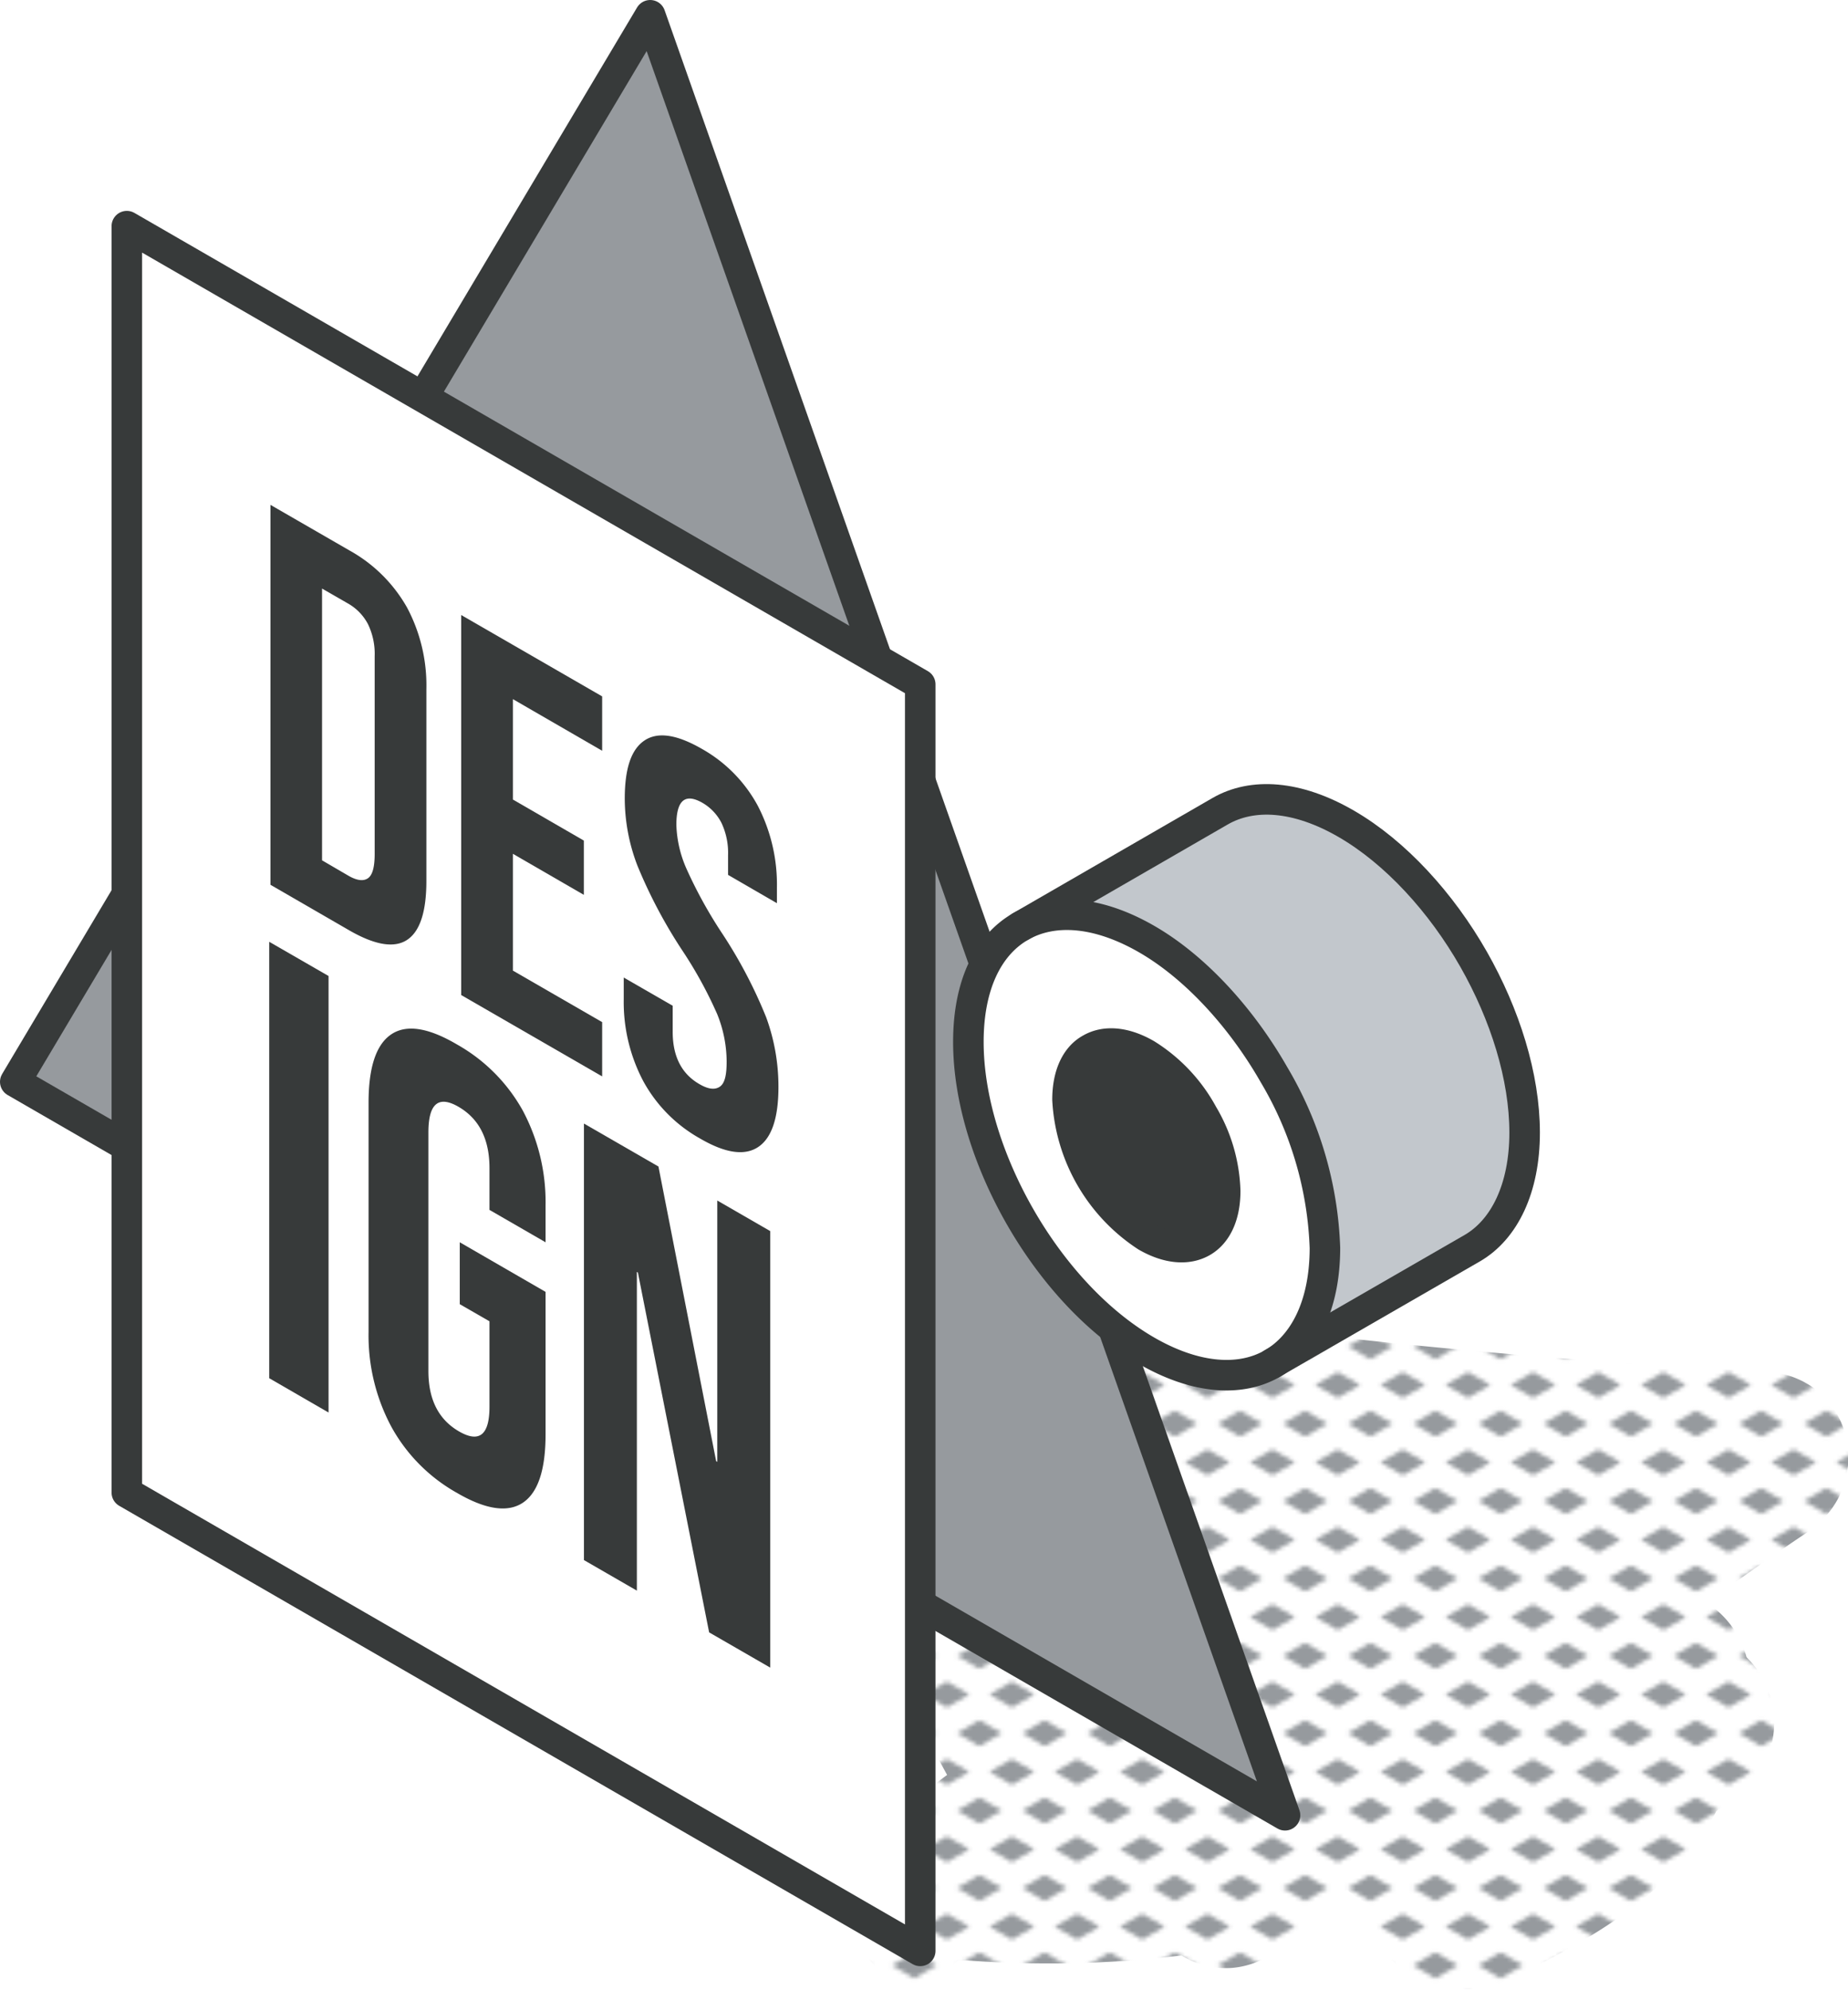 <?xml version="1.0" encoding="UTF-8"?>
<svg xmlns="http://www.w3.org/2000/svg" xmlns:xlink="http://www.w3.org/1999/xlink" viewBox="0 0 181.56 195.4">
  <defs>
    <style>.cls-1,.cls-9{fill:none;}.cls-2,.cls-4{fill:#969a9e;}.cls-3{fill:url(#New_Pattern_Swatch_3);}.cls-4,.cls-5,.cls-9{stroke:#373a3a;stroke-linecap:round;stroke-linejoin:round;stroke-width:3px;}.cls-5,.cls-7{fill:#fff;}.cls-6{fill:#373a3a;}.cls-8{fill:#c2c7cc;}</style>
    <pattern id="New_Pattern_Swatch_3" data-name="New Pattern Swatch 3" width="16" height="19" patternTransform="translate(13.02 -4.59) scale(0.4)" patternUnits="userSpaceOnUse" viewBox="0 0 16 19">
      <rect class="cls-1" width="16" height="19"></rect>
      <polygon class="cls-2" points="16 22.18 10.5 19 16 15.82 21.5 19 16 22.18"></polygon>
      <polygon class="cls-2" points="8 12.68 2.5 9.5 8 6.33 13.5 9.5 8 12.68"></polygon>
      <polygon class="cls-2" points="0 22.18 -5.5 19 0 15.82 5.5 19 0 22.18"></polygon>
      <polygon class="cls-2" points="16 3.18 10.5 0 16 -3.17 21.5 0 16 3.18"></polygon>
      <polygon class="cls-2" points="0 3.18 -5.5 0 0 -3.17 5.5 0 0 3.18"></polygon>
    </pattern>
  </defs>
  <g id="Layer_2" data-name="Layer 2">
    <g id="text">
      <path class="cls-3" d="M173.34,134.68q-25.65-1.29-51.14-4.44c-16.9-2.12-33.55-5-50.58-4.54-3.43.09-5.28,5.17-1.85,6.85,11.68,5.73,24,9,36.63,11.38a13.32,13.32,0,0,0-4.21,7.55,7.55,7.55,0,0,0-2.48,6.33l-.22-.16A9.77,9.77,0,0,0,91,156.12c-3.48,1.06-6.46,4.65-6,8.39s3.06,5.87,5.86,6c.36.54.71,1.09,1,1.65.42.72.8,1.44,1.19,2.15-.42.31-.84.62-1.25.95-4.68,3.8-10.29,10.71-6.57,16.88,1.07,1.77,3.65,3.13,5.73,2.33a11.17,11.17,0,0,0,3.24-2,112.34,112.34,0,0,0,17.69,0c1.39-.13,2.79-.26,4.18-.43,3,1.81,6.94,1.9,10.58-1.41q2.82-2.55,5.67-5.05a9.06,9.06,0,0,0,2.25,1.46c-.52,6.34,8,10.08,13.41,7.47,8.29-4,16.4-8.45,20.65-16.65l1.7-1.2a9,9,0,0,0,1.26-13.91,9.22,9.22,0,0,0-3.91-5.35c3.3-2.38,6.62-4.74,10-7C184.5,145.66,182,135.12,173.34,134.68Z"></path>
      <polygon class="cls-4" points="1.5 106.24 63.88 1.5 126.25 178.27 1.5 106.24"></polygon>
      <polygon class="cls-5" points="90.41 191.59 12.46 146.58 12.46 22.21 90.41 67.21 90.41 191.59"></polygon>
      <path class="cls-6" d="M26.57,49.58l7.75,4.47A14.64,14.64,0,0,1,40,59.68a16.28,16.28,0,0,1,1.89,8V86.52q0,4.53-1.89,5.78t-5.68-.93l-7.75-4.48ZM34.23,86c.83.48,1.47.56,1.92.25s.66-1.11.66-2.39V64.45a6.7,6.7,0,0,0-.66-3.16,5,5,0,0,0-1.92-2l-2.59-1.49V84.49Z"></path>
      <polygon class="cls-6" points="45.31 60.4 59.16 68.39 59.16 73.73 50.39 68.66 50.39 78.52 57.36 82.55 57.36 87.88 50.39 83.85 50.39 95.32 59.16 100.38 59.16 105.71 45.31 97.72 45.31 60.4"></polygon>
      <path class="cls-6" d="M63.18,106.14a16.65,16.65,0,0,1-1.9-8V96l4.81,2.77v2.56c0,2.41.87,4.13,2.63,5.14.86.5,1.51.58,2,.25s.67-1.15.67-2.46a12.5,12.5,0,0,0-.93-4.67A41.36,41.36,0,0,0,67,93.29,48.82,48.82,0,0,1,62.62,85a18.47,18.47,0,0,1-1.24-6.55c0-3,.64-4.86,1.94-5.73s3.16-.6,5.63.82a14.08,14.08,0,0,1,5.51,5.61,16.8,16.8,0,0,1,1.87,8v1.55l-4.8-2.78V84a6.91,6.91,0,0,0-.64-3.17,4.8,4.8,0,0,0-1.9-2Q66.46,77.4,66.45,81a11.47,11.47,0,0,0,1,4.33,44.61,44.61,0,0,0,3.44,6.25,46.48,46.48,0,0,1,4.39,8.34,19.83,19.83,0,0,1,1.2,6.82q0,4.59-2,5.91t-5.7-.84A14.29,14.29,0,0,1,63.18,106.14Z"></path>
      <polygon class="cls-6" points="26.45 92.49 32.28 95.85 32.28 138.72 26.45 135.35 26.45 92.49"></polygon>
      <path class="cls-6" d="M38.44,140.1a19,19,0,0,1-2.23-9.28V108.29q0-5.21,2.23-6.71t6.47,1a16.81,16.81,0,0,1,6.47,6.52,19.09,19.09,0,0,1,2.22,9.28V122l-5.51-3.18v-4.1q0-4.23-3-6t-3,2.48v23.46q0,4.17,3,5.91c2,1.16,3,.36,3-2.42v-8.39l-2.92-1.68V122l8.43,4.87v14q0,5.2-2.22,6.7c-1.49,1-3.65.69-6.47-.95A16.61,16.61,0,0,1,38.44,140.1Z"></path>
      <polygon class="cls-6" points="57.37 110.34 64.69 114.56 70.36 143.5 70.47 143.56 70.47 117.9 75.67 120.9 75.67 163.77 69.67 160.31 62.67 124.97 62.57 124.91 62.57 156.21 57.37 153.21 57.37 110.34"></polygon>
      <path class="cls-7" d="M125.17,105.55a35.66,35.66,0,0,1,5,17c0,5.58-2,9.51-5.13,11.34s-7.54,1.56-12.38-1.23-9.22-7.58-12.39-13.08-5.13-11.67-5.13-17.26,2-9.51,5.14-11.33,7.54-1.57,12.38,1.21S122,100,125.17,105.55Zm-7.06,16.38c1.4-.81,2.27-2.54,2.26-5a15.58,15.58,0,0,0-2.2-7.52,15.83,15.83,0,0,0-5.55-5.9c-2.13-1.23-4.07-1.35-5.47-.54s-2.27,2.54-2.27,5a17.14,17.14,0,0,0,7.74,13.42C114.77,122.63,116.71,122.74,118.11,121.93Z"></path>
      <path class="cls-6" d="M120.37,116.92c0,2.47-.86,4.2-2.26,5s-3.34.7-5.49-.54A17.14,17.14,0,0,1,104.88,108c0-2.47.87-4.21,2.27-5s3.34-.69,5.47.54a15.83,15.83,0,0,1,5.55,5.9A15.58,15.58,0,0,1,120.37,116.92Z"></path>
      <path class="cls-8" d="M100.25,91l19.62-11.34c3.17-1.83,7.55-1.57,12.39,1.23s9.35,7.74,12.53,13.33c3.08,5.42,5,11.51,5,17s-2,9.52-5.13,11.34L125,133.9c3.17-1.83,5.13-5.76,5.13-11.34a35.66,35.66,0,0,0-5-17c-3.19-5.6-7.63-10.5-12.54-13.34S103.41,89.16,100.25,91Z"></path>
      <path class="cls-9" d="M100.25,91c3.16-1.83,7.54-1.57,12.38,1.21S122,100,125.17,105.55a35.66,35.66,0,0,1,5,17c0,5.58-2,9.51-5.13,11.34s-7.54,1.56-12.38-1.23-9.22-7.58-12.39-13.08-5.13-11.67-5.13-17.26S97.08,92.83,100.25,91Z"></path>
      <path class="cls-9" d="M107.15,103c1.4-.81,3.34-.69,5.47.54a15.83,15.83,0,0,1,5.55,5.9,15.58,15.58,0,0,1,2.2,7.52c0,2.47-.86,4.2-2.26,5s-3.34.7-5.49-.54A17.14,17.14,0,0,1,104.88,108C104.88,105.5,105.75,103.76,107.15,103Z"></path>
      <path class="cls-9" d="M100.24,91l19.63-11.33c3.17-1.83,7.55-1.57,12.39,1.23s9.35,7.74,12.53,13.33c3.08,5.42,5,11.51,5,17s-2,9.52-5.13,11.34L125,133.9"></path>
    </g>
  </g>
</svg>
